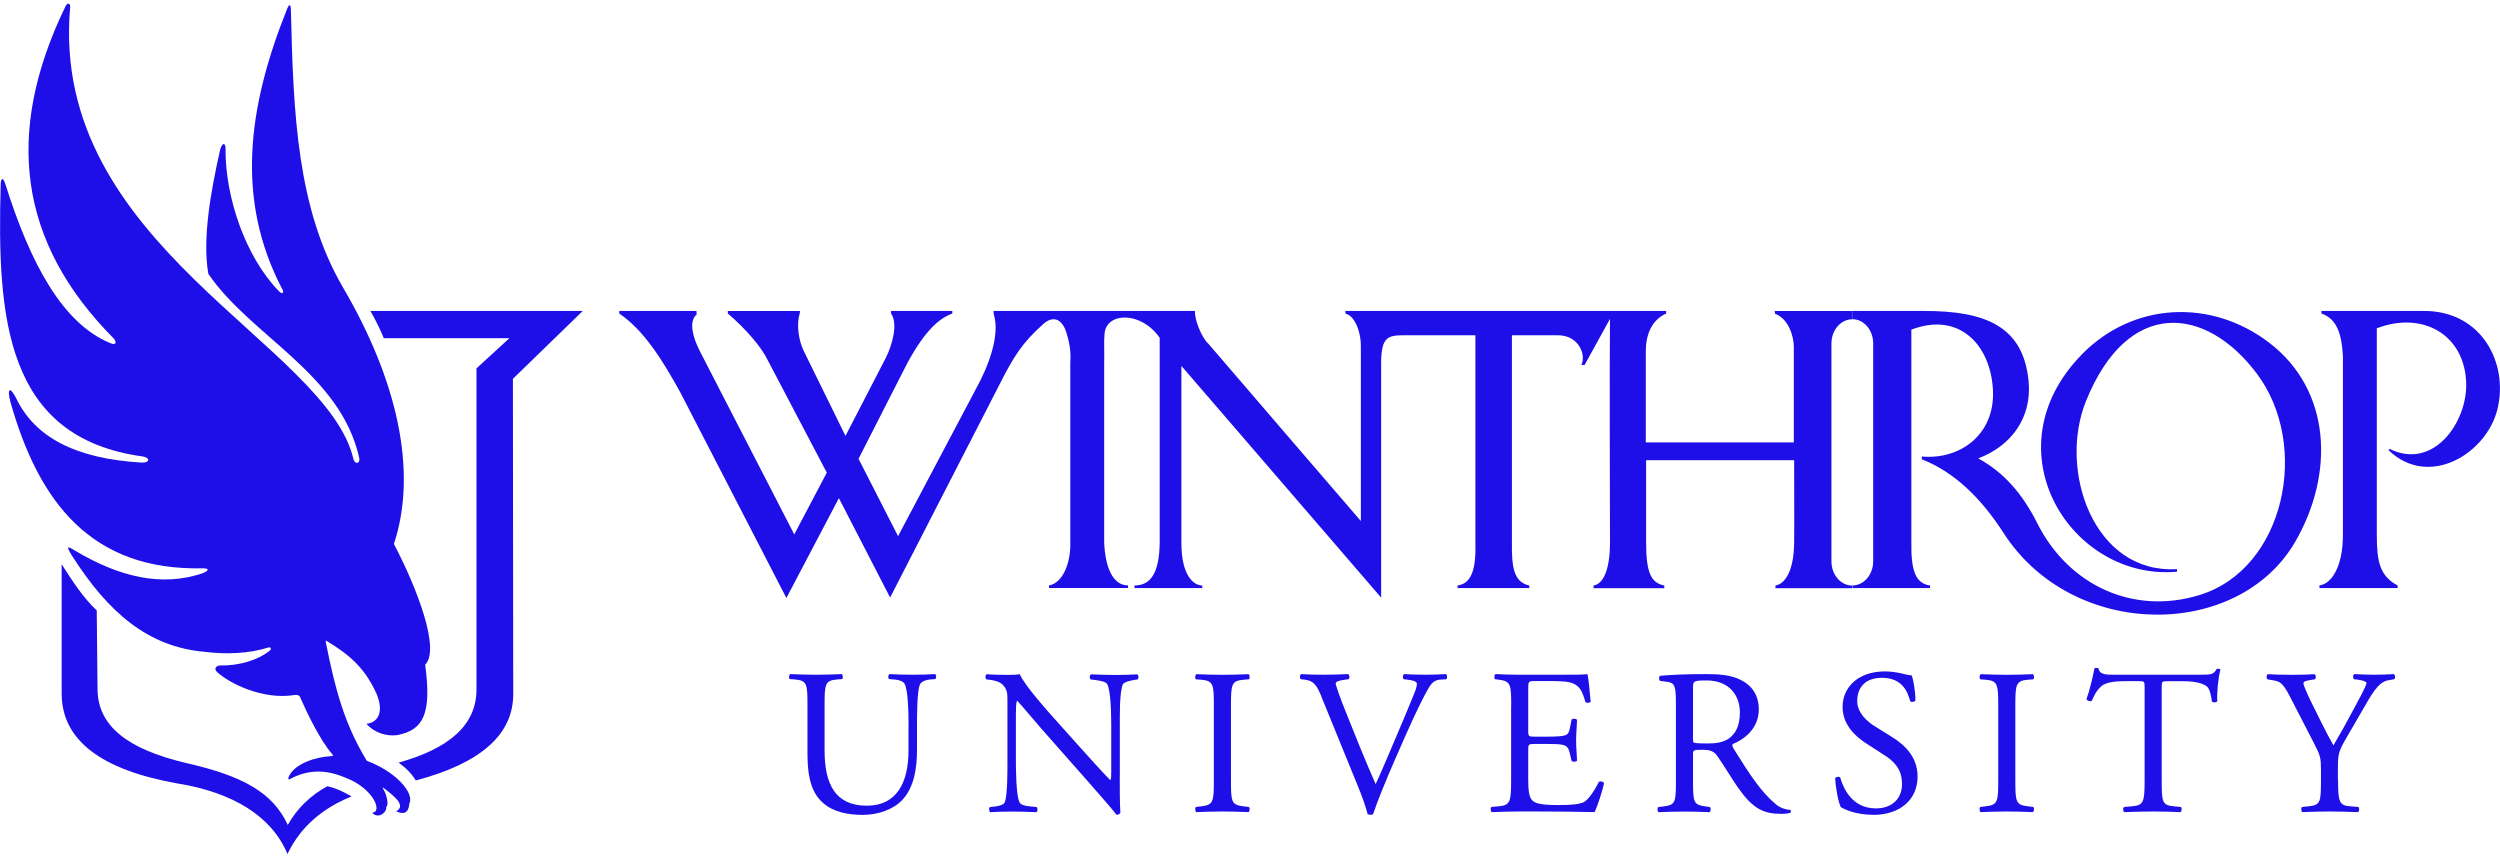 <svg width="344" height="118" viewBox="0 0 344 118" fill="none" xmlns="http://www.w3.org/2000/svg">
<g clip-path="url(#clip0_586_1463)">
<path d="M125.019 100.001C125.019 98.236 124.965 94.956 124.472 94.096C124.275 93.758 123.761 93.551 123.038 93.496L122.327 93.442C122.152 93.246 122.217 92.875 122.382 92.755C123.465 92.81 124.527 92.843 125.643 92.843C126.847 92.843 127.624 92.81 128.653 92.755C128.883 92.897 128.85 93.268 128.708 93.442L128.018 93.496C127.307 93.551 126.76 93.812 126.585 94.183C126.18 95.12 126.18 98.4 126.18 100.001V103.226C126.18 105.711 125.775 108.337 124.177 110.047C122.94 111.387 120.827 112.128 118.704 112.128C116.723 112.128 114.753 111.758 113.341 110.559C111.819 109.306 111.108 107.225 111.108 103.826V97.092C111.108 94.128 111.053 93.638 109.389 93.496L108.678 93.442C108.503 93.333 108.569 92.843 108.733 92.755C110.167 92.81 111.141 92.843 112.29 92.843C113.439 92.843 114.413 92.81 115.814 92.755C115.989 92.843 116.044 93.322 115.869 93.442L115.18 93.496C113.516 93.638 113.461 94.128 113.461 97.092V103.248C113.461 107.835 114.895 110.864 119.273 110.864C123.432 110.864 125.008 107.617 125.008 103.281V100.001H125.019Z" fill="#1E0FE8"/>
<path d="M154.078 106.811C154.078 107.672 154.078 111.061 154.166 111.801C154.111 111.976 153.936 112.117 153.618 112.117C153.279 111.638 152.447 110.636 149.952 107.814L143.308 100.285C142.531 99.402 140.583 97.059 139.981 96.438H139.926C139.816 96.787 139.784 97.441 139.784 98.291V104.512C139.784 105.852 139.816 109.557 140.298 110.418C140.473 110.734 141.042 110.908 141.765 110.962L142.651 111.05C142.826 111.278 142.794 111.616 142.597 111.758C141.305 111.703 140.309 111.671 139.247 111.671C138.043 111.671 137.266 111.703 136.27 111.758C136.073 111.616 136.04 111.213 136.215 111.05L136.993 110.962C137.649 110.875 138.109 110.701 138.251 110.396C138.656 109.372 138.623 105.885 138.623 104.523V96.275C138.623 95.479 138.601 94.88 137.989 94.226C137.584 93.823 136.905 93.627 136.215 93.54L135.723 93.486C135.548 93.311 135.548 92.886 135.778 92.777C136.982 92.864 138.503 92.864 139.017 92.864C139.477 92.864 139.959 92.832 140.331 92.777C140.9 94.226 144.282 97.996 145.234 99.053L148.014 102.159C149.996 104.349 151.397 105.95 152.743 107.323H152.798C152.907 107.182 152.907 106.724 152.907 106.125V100.023C152.907 98.683 152.874 94.978 152.338 94.117C152.163 93.856 151.703 93.692 150.565 93.551L150.083 93.496C149.886 93.322 149.908 92.864 150.138 92.788C151.451 92.843 152.425 92.875 153.52 92.875C154.746 92.875 155.501 92.843 156.475 92.788C156.705 92.93 156.705 93.333 156.53 93.496L156.125 93.551C155.205 93.692 154.636 93.921 154.516 94.15C154.023 95.174 154.089 98.716 154.089 100.023V106.844L154.078 106.811Z" fill="#1E0FE8"/>
<path d="M167.027 97.179C167.027 94.161 166.972 93.671 165.276 93.529L164.564 93.475C164.389 93.366 164.455 92.843 164.619 92.766C166.053 92.821 167.027 92.853 168.231 92.853C169.435 92.853 170.354 92.821 171.788 92.766C171.963 92.853 172.018 93.366 171.843 93.475L171.131 93.529C169.446 93.671 169.38 94.161 169.38 97.179V107.334C169.38 110.352 169.435 110.755 171.131 110.952L171.843 111.039C172.018 111.148 171.963 111.671 171.788 111.747C170.354 111.693 169.38 111.66 168.231 111.66C167.082 111.66 166.053 111.693 164.619 111.747C164.444 111.66 164.389 111.202 164.564 111.039L165.276 110.952C166.961 110.755 167.027 110.352 167.027 107.334V97.179Z" fill="#1E0FE8"/>
<path d="M181.836 95.861C181.179 94.259 180.752 93.66 179.516 93.518L179.001 93.464C178.804 93.289 178.826 92.897 179.056 92.755C179.888 92.81 180.807 92.843 182.033 92.843C183.259 92.843 184.299 92.81 185.503 92.755C185.7 92.864 185.765 93.3 185.557 93.464L185.131 93.518C184.047 93.66 183.817 93.834 183.784 94.063C183.839 94.346 184.332 95.883 185.218 98.051C186.532 101.363 187.856 104.643 189.29 107.89C190.176 106.005 191.38 103.074 192.037 101.559C192.869 99.62 194.215 96.395 194.697 95.174C194.927 94.575 194.959 94.259 194.959 94.063C194.959 93.867 194.675 93.638 193.668 93.518L193.153 93.464C192.956 93.289 193.011 92.864 193.208 92.755C194.007 92.81 195.102 92.843 196.185 92.843C197.127 92.843 198.024 92.81 198.965 92.755C199.162 92.864 199.162 93.322 199.02 93.464L198.155 93.518C197.466 93.573 197.039 93.921 196.667 94.521C195.868 95.861 194.751 98.171 193.46 101.08L191.917 104.588C190.767 107.214 189.421 110.516 188.94 112.03C188.852 112.085 188.743 112.117 188.622 112.117C188.48 112.117 188.338 112.085 188.195 112.03C187.878 110.832 187.363 109.437 186.871 108.239L181.825 95.861H181.836Z" fill="#1E0FE8"/>
<path d="M207.942 97.114C207.942 94.15 207.887 93.725 206.191 93.518L205.731 93.464C205.556 93.355 205.621 92.843 205.786 92.755C207.012 92.81 207.997 92.843 209.168 92.843H214.553C216.392 92.843 218.077 92.843 218.417 92.755C218.592 93.246 218.756 95.294 218.876 96.547C218.756 96.722 218.307 96.776 218.165 96.602C217.738 95.261 217.475 94.259 215.987 93.889C215.385 93.747 214.465 93.714 213.207 93.714H211.149C210.284 93.714 210.284 93.769 210.284 94.858V100.568C210.284 101.363 210.372 101.363 211.225 101.363H212.889C214.093 101.363 214.98 101.309 215.33 101.189C215.669 101.08 215.877 100.906 216.02 100.186L216.249 99.021C216.392 98.846 216.873 98.846 216.994 99.053C216.994 99.74 216.873 100.851 216.873 101.93C216.873 102.954 216.994 104.044 216.994 104.665C216.873 104.861 216.392 104.861 216.249 104.697L215.987 103.586C215.877 103.074 215.669 102.649 215.1 102.507C214.695 102.398 214.017 102.366 212.889 102.366H211.225C210.361 102.366 210.284 102.398 210.284 103.139V107.16C210.284 108.674 210.372 109.644 210.831 110.124C211.171 110.461 211.773 110.777 214.301 110.777C216.512 110.777 217.333 110.657 217.968 110.352C218.482 110.069 219.259 109.067 220.004 107.585C220.201 107.443 220.606 107.53 220.715 107.781C220.518 108.783 219.796 110.973 219.424 111.747C216.84 111.693 214.29 111.66 211.74 111.66H209.168C207.931 111.66 206.957 111.693 205.271 111.747C205.096 111.66 205.041 111.202 205.217 111.039L206.158 110.952C207.789 110.81 207.931 110.385 207.931 107.389V97.125L207.942 97.114Z" fill="#1E0FE8"/>
<path d="M232.95 101.222C232.95 101.734 232.95 102.05 233.037 102.159C233.125 102.246 233.552 102.3 235.018 102.3C236.047 102.3 237.142 102.18 237.973 101.559C238.751 100.96 239.407 99.969 239.407 98.018C239.407 95.763 238.006 93.627 234.821 93.627C233.048 93.627 232.961 93.747 232.961 94.542V101.211L232.95 101.222ZM230.607 97.147C230.607 94.433 230.52 93.954 229.349 93.812L228.429 93.692C228.232 93.551 228.232 93.093 228.462 92.984C230.071 92.843 232.041 92.755 234.854 92.755C236.627 92.755 238.324 92.897 239.637 93.616C241.016 94.325 242.012 95.61 242.012 97.615C242.012 100.328 239.867 101.81 238.433 102.377C238.291 102.551 238.433 102.834 238.575 103.063C240.863 106.746 242.384 109.023 244.333 110.647C244.825 111.071 245.537 111.387 246.314 111.442C246.456 111.496 246.489 111.725 246.347 111.845C246.084 111.932 245.635 111.987 245.088 111.987C242.647 111.987 241.191 111.278 239.156 108.391C238.411 107.334 237.24 105.373 236.343 104.087C235.916 103.455 235.456 103.172 234.307 103.172C233.015 103.172 232.961 103.205 232.961 103.804V107.4C232.961 110.396 233.015 110.734 234.679 110.962L235.281 111.05C235.456 111.191 235.401 111.682 235.226 111.758C233.935 111.703 232.961 111.671 231.811 111.671C230.662 111.671 229.578 111.703 228.232 111.758C228.057 111.671 228.002 111.246 228.177 111.05L228.889 110.962C230.553 110.766 230.607 110.396 230.607 107.4V97.157V97.147Z" fill="#1E0FE8"/>
<path d="M257.762 112.117C255.354 112.117 253.833 111.377 253.297 111.061C252.957 110.429 252.585 108.413 252.52 107.073C252.662 106.877 253.089 106.811 253.209 106.985C253.636 108.435 254.818 111.235 258.134 111.235C260.542 111.235 261.714 109.666 261.714 107.955C261.714 106.702 261.462 105.308 259.36 103.956L256.635 102.191C255.201 101.254 253.537 99.62 253.537 97.288C253.537 94.575 255.661 92.385 259.382 92.385C260.269 92.385 261.298 92.559 262.042 92.755C262.414 92.864 262.819 92.93 263.049 92.93C263.312 93.616 263.563 95.207 263.563 96.406C263.454 96.58 262.994 96.667 262.852 96.493C262.48 95.12 261.703 93.268 258.955 93.268C256.208 93.268 255.551 95.12 255.551 96.438C255.551 98.094 256.93 99.293 257.992 99.947L260.28 101.374C262.086 102.485 263.859 104.142 263.859 106.855C263.859 109.993 261.484 112.128 257.751 112.128" fill="#1E0FE8"/>
<path d="M274.957 97.179C274.957 94.161 274.902 93.671 273.205 93.529L272.494 93.475C272.319 93.366 272.384 92.843 272.549 92.766C273.982 92.821 274.957 92.853 276.161 92.853C277.365 92.853 278.284 92.821 279.718 92.766C279.893 92.853 279.948 93.366 279.772 93.475L279.061 93.529C277.375 93.671 277.31 94.161 277.31 97.179V107.334C277.31 110.352 277.365 110.755 279.061 110.952L279.772 111.039C279.948 111.148 279.893 111.671 279.718 111.747C278.284 111.693 277.31 111.66 276.161 111.66C275.011 111.66 273.982 111.693 272.549 111.747C272.373 111.66 272.319 111.202 272.494 111.039L273.205 110.952C274.891 110.755 274.957 110.352 274.957 107.334V97.179Z" fill="#1E0FE8"/>
<path d="M297.452 107.389C297.452 110.385 297.507 110.81 299.17 110.952L300.09 111.039C300.265 111.148 300.21 111.671 300.035 111.747C298.404 111.692 297.43 111.66 296.281 111.66C295.132 111.66 294.135 111.692 292.297 111.747C292.122 111.66 292.067 111.18 292.297 111.039L293.326 110.952C294.956 110.81 295.099 110.385 295.099 107.389V94.64C295.099 93.758 295.099 93.725 294.234 93.725H292.658C291.432 93.725 289.845 93.78 289.134 94.433C288.444 95.065 288.159 95.686 287.842 96.406C287.612 96.58 287.207 96.438 287.098 96.209C287.557 94.924 287.984 93.104 288.192 91.96C288.28 91.906 288.652 91.873 288.739 91.96C288.915 92.875 289.856 92.843 291.18 92.843H302.782C304.326 92.843 304.588 92.788 305.015 92.047C305.157 91.993 305.475 92.014 305.53 92.134C305.212 93.3 305.015 95.61 305.103 96.471C304.993 96.7 304.501 96.7 304.358 96.525C304.271 95.817 304.074 94.76 303.647 94.444C302.99 93.954 301.896 93.736 300.32 93.736H298.284C297.419 93.736 297.452 93.769 297.452 94.706V107.4V107.389Z" fill="#1E0FE8"/>
<path d="M321.716 107.334C321.716 110.385 321.891 110.843 323.435 110.952L324.518 111.039C324.693 111.213 324.628 111.671 324.464 111.747C322.69 111.693 321.716 111.66 320.567 111.66C319.363 111.66 318.334 111.693 316.813 111.747C316.638 111.66 316.583 111.202 316.758 111.039L317.645 110.952C319.308 110.777 319.363 110.385 319.363 107.334V105.885C319.363 104.316 319.276 103.946 318.444 102.344L315.062 95.784C314.087 93.9 313.661 93.758 312.796 93.616L311.997 93.475C311.822 93.278 311.855 92.875 312.052 92.766C312.971 92.821 314 92.853 315.379 92.853C316.758 92.853 317.732 92.821 318.444 92.766C318.706 92.853 318.706 93.311 318.531 93.475L318.159 93.529C317.152 93.671 316.955 93.812 316.955 94.041C316.955 94.325 317.699 95.948 317.842 96.231C318.903 98.345 319.965 100.6 321.082 102.562C321.968 101.047 322.909 99.391 323.774 97.746C324.573 96.264 325.635 94.325 325.635 93.976C325.635 93.802 325.12 93.605 324.431 93.518L323.916 93.464C323.719 93.268 323.741 92.864 323.971 92.755C325 92.81 325.832 92.843 326.718 92.843C327.605 92.843 328.404 92.81 329.378 92.755C329.608 92.897 329.641 93.3 329.433 93.464L328.634 93.605C327.145 93.867 326.281 95.665 324.847 98.116L323.041 101.222C321.782 103.39 321.694 103.64 321.694 105.841V107.323L321.716 107.334Z" fill="#1E0FE8"/>
<path d="M254.905 80.922H265.576V80.563C263.519 80.269 262.95 78.427 263.004 74.559V45.358C269.692 42.798 273.993 47.614 274.234 53.803C274.475 59.872 269.615 63.293 264.438 62.814V63.195C268.98 64.982 272.647 68.61 275.668 73.306C285.223 88.179 307.989 88.059 315.815 74.559C321.233 65.222 320.828 53.705 312.225 47.145C304.257 41.065 293.574 41.567 286.537 48.693C273.512 61.898 284.982 79.975 299.562 78.667V78.308C288.091 79.016 283.198 64.731 287.018 55.23C292.754 40.956 303.502 42.024 310.551 51.427C317.928 61.255 314.425 78.242 302.67 81.871C293.564 84.682 284.632 80.563 280.331 71.999C278.218 67.804 275.668 64.982 272.209 63.075C276.839 61.321 279.597 57.398 279.138 52.484C278.426 44.868 273.161 42.787 264.799 42.787H254.905L254.883 43.92C256.47 43.92 257.75 45.413 257.75 47.254V77.229C257.75 79.07 256.47 80.563 254.883 80.563C254.883 80.563 254.938 80.922 254.905 80.922Z" fill="#1E0FE8"/>
<path d="M319.167 80.922H329.916V80.563C327.464 79.255 327.048 77.294 327.048 73.6V45.173C333.44 42.732 339.23 46.121 339.35 52.844C339.449 58.128 334.841 64.742 328.81 61.768L328.657 61.942C334.217 67.292 342.163 62.421 343.652 56.287C345.184 50 341.507 42.787 333.56 42.787H319.43V43.147C321.466 43.833 322.21 45.761 322.385 49.03V73.59C322.385 78.166 320.71 80.367 319.156 80.552V80.912L319.167 80.922Z" fill="#1E0FE8"/>
<path d="M254.885 43.975C254.885 43.975 254.94 42.776 254.918 42.798H244.202C244.202 42.798 244.279 43.157 244.202 43.157C245.997 43.757 246.829 46.132 246.829 47.734V60.874H226.46V48.322C226.46 46.121 227.237 44.04 229.262 43.147V42.787H185.109C185.109 42.787 185.174 43.147 185.109 43.147C186.488 43.441 187.32 45.881 187.254 47.788V71.694C187.254 71.694 166.819 47.962 166.283 47.309C165.385 46.535 164.313 43.92 164.433 42.787H136.72V43.147C137.705 46.23 135.877 50.643 134.268 53.552L123.574 73.775L118.134 63.13L124.045 51.536C126.322 46.895 128.587 43.986 131.039 43.147V42.787H122.611V43.147C123.563 44.454 122.852 47.309 121.9 49.215L116.339 59.981L110.67 48.442C109.849 46.851 109.575 44.563 110.046 43.147L110.068 42.798H100.151V43.136C102.603 45.239 104.792 47.766 105.646 49.575L113.767 65.036L109.291 73.535L96.266 48.257C95.379 46.492 94.712 44.269 95.85 43.277C95.915 43.179 95.773 42.874 95.85 42.787H85.211V43.147C88.56 45.402 91.121 49.455 93.694 54.151L108.207 82.284L115.431 68.545L122.48 82.219L137.354 53.258C139.511 48.976 140.638 47.2 143.571 44.574C144.764 43.506 146.078 43.68 146.734 45.761C147.129 47.014 147.391 48.322 147.271 49.924V74.429C147.391 77.643 146.133 80.258 144.348 80.552V80.912H155.217V80.552C153.127 80.552 152.054 78.057 151.934 74.548V49.924C151.988 48.322 151.868 47.123 151.988 45.881C152.273 42.94 157.001 42.787 159.573 46.481V74.734C159.508 78.776 158.38 80.563 156.104 80.563V80.922H165.429V80.563C164.236 80.563 162.561 79.19 162.561 74.734V50.349L190.045 82.23V49.76C190.1 46.426 190.943 46.132 193.154 46.132H203.015V74.559C203.136 78.395 202.446 80.302 200.564 80.563V80.922H210.425V80.563C208.214 80.084 208.006 77.861 208.039 74.559V46.132H214.355C217.288 46.132 218.273 48.867 217.594 50.218H218.043L221.535 43.877C221.458 48.486 221.535 74.222 221.535 74.57C221.535 78.765 220.462 80.367 219.269 80.574V80.933H229.01V80.574C227.193 80.182 226.504 78.874 226.504 74.57V63.326H246.873C246.873 63.326 246.906 74.178 246.873 74.57C246.873 77.839 245.976 80.247 244.301 80.574V80.933H254.863V80.574C253.287 80.574 252.006 79.081 252.006 77.24V47.265C252.006 45.424 253.287 43.931 254.874 43.931" fill="#1E0FE8"/>
<path d="M8.484 77.665V95.469C8.517 101.886 13.957 105.929 24.355 107.792C32.039 109.023 37.38 112.303 39.558 117.511C41.375 113.708 44.44 111.18 48.38 109.59C47.22 108.925 46.279 108.467 45.053 108.184C42.842 109.361 40.871 111.213 39.602 113.512C37.511 109.023 33.407 106.757 25.482 104.959C17.668 103.096 13.399 99.958 13.421 94.739L13.311 83.995C11.538 82.35 9.995 80.018 8.506 77.676" fill="#1E0FE8"/>
<path d="M54.858 104.948C55.854 105.656 56.653 106.462 57.212 107.389C66.252 105.002 70.707 100.982 70.62 95.36L70.576 52.125L80.186 42.787H50.973C51.662 44.007 52.286 45.249 52.812 46.535H70.094L65.563 50.686V94.619C65.694 99.881 61.579 103.052 54.847 104.937" fill="#1E0FE8"/>
<path d="M50.492 104.708C47.471 99.783 46.147 95.033 44.822 88.332C44.789 88.19 44.822 88.125 44.921 88.179C47.898 89.988 50.076 91.709 51.761 95.349C52.878 97.92 52.068 99.413 50.415 99.598C51.521 100.829 53.13 101.341 54.651 101.156C58.274 100.448 59.412 98.236 58.504 91.459C60.583 89.432 57.508 81.14 54.202 74.853C57.562 64.698 54.531 52.048 47.186 39.54C40.882 28.72 40.356 15.634 40.028 1.361C40.006 0.62 39.842 0.456 39.525 1.175C33.943 15.079 32.509 27.576 38.78 39.681C39.185 40.248 38.879 40.608 38.364 40.052C33.767 35.323 31.031 27.206 31.031 20.636C31.108 19.568 30.561 19.524 30.276 20.668C29.028 26.236 27.813 32.861 28.667 37.677C34.479 46.23 46.869 51.416 49.43 63.02C49.594 63.772 48.905 63.958 48.653 63.249C45.052 47.309 6.831 33.798 9.644 1.11C9.753 0.413 9.261 0.249 8.965 0.968C0.636 18.206 2.453 33.307 15.664 46.59C16.124 47.145 15.927 47.538 15.171 47.211C8.648 44.53 4.204 36.358 0.734 25.321C0.417 24.34 0.089 24.449 0.089 25.528C-0.393 43.648 0.702 60.231 19.659 62.813C20.721 62.999 20.6 63.707 19.462 63.653C10.257 63.097 4.751 60.09 2.212 54.772C1.391 53.171 0.942 53.378 1.413 55.23C5.299 69.079 12.555 78.547 27.89 78.198C28.798 78.198 28.853 78.504 27.769 78.918C22.209 80.748 16.441 79.43 10.235 75.714C9.25 75.093 9.075 75.126 9.907 76.466C14.909 84.311 20.381 89.018 28.185 89.694C31.075 90.053 34.194 89.966 37.007 89.073C37.182 89.073 37.336 89.149 37.237 89.421C35.595 90.849 32.793 91.633 30.298 91.568C29.915 91.546 29.313 91.938 29.849 92.45C31.502 93.998 36.099 96.329 40.477 95.643C41.232 95.49 41.331 96.013 41.331 96.013C42.119 97.833 44.045 101.908 45.742 103.804C45.884 104 45.818 104.022 45.61 104.033C42.907 104.218 41.331 105.144 40.663 105.7C39.875 106.31 39.328 107.508 39.908 107.192C43.301 105.373 46.037 106.397 47.646 107.051C51.4 108.522 52.681 111.747 51.214 111.823C51.948 112.738 53.25 111.856 53.141 111.05C53.283 110.952 53.338 110.657 53.316 110.374C53.25 109.688 53.064 109.099 52.67 108.445C52.626 108.358 52.648 108.347 52.725 108.38C54.399 109.644 55.888 110.886 54.509 111.638C55.527 112.096 56.227 111.921 56.326 110.559C57.059 109.099 54.41 106.157 50.503 104.697" fill="#1E0FE8"/>
</g>
<defs>
<clipPath id="clip0_586_1463">
<rect width="344" height="117" fill="white" transform="translate(0 0.5)"/>
</clipPath>
</defs>
</svg>
